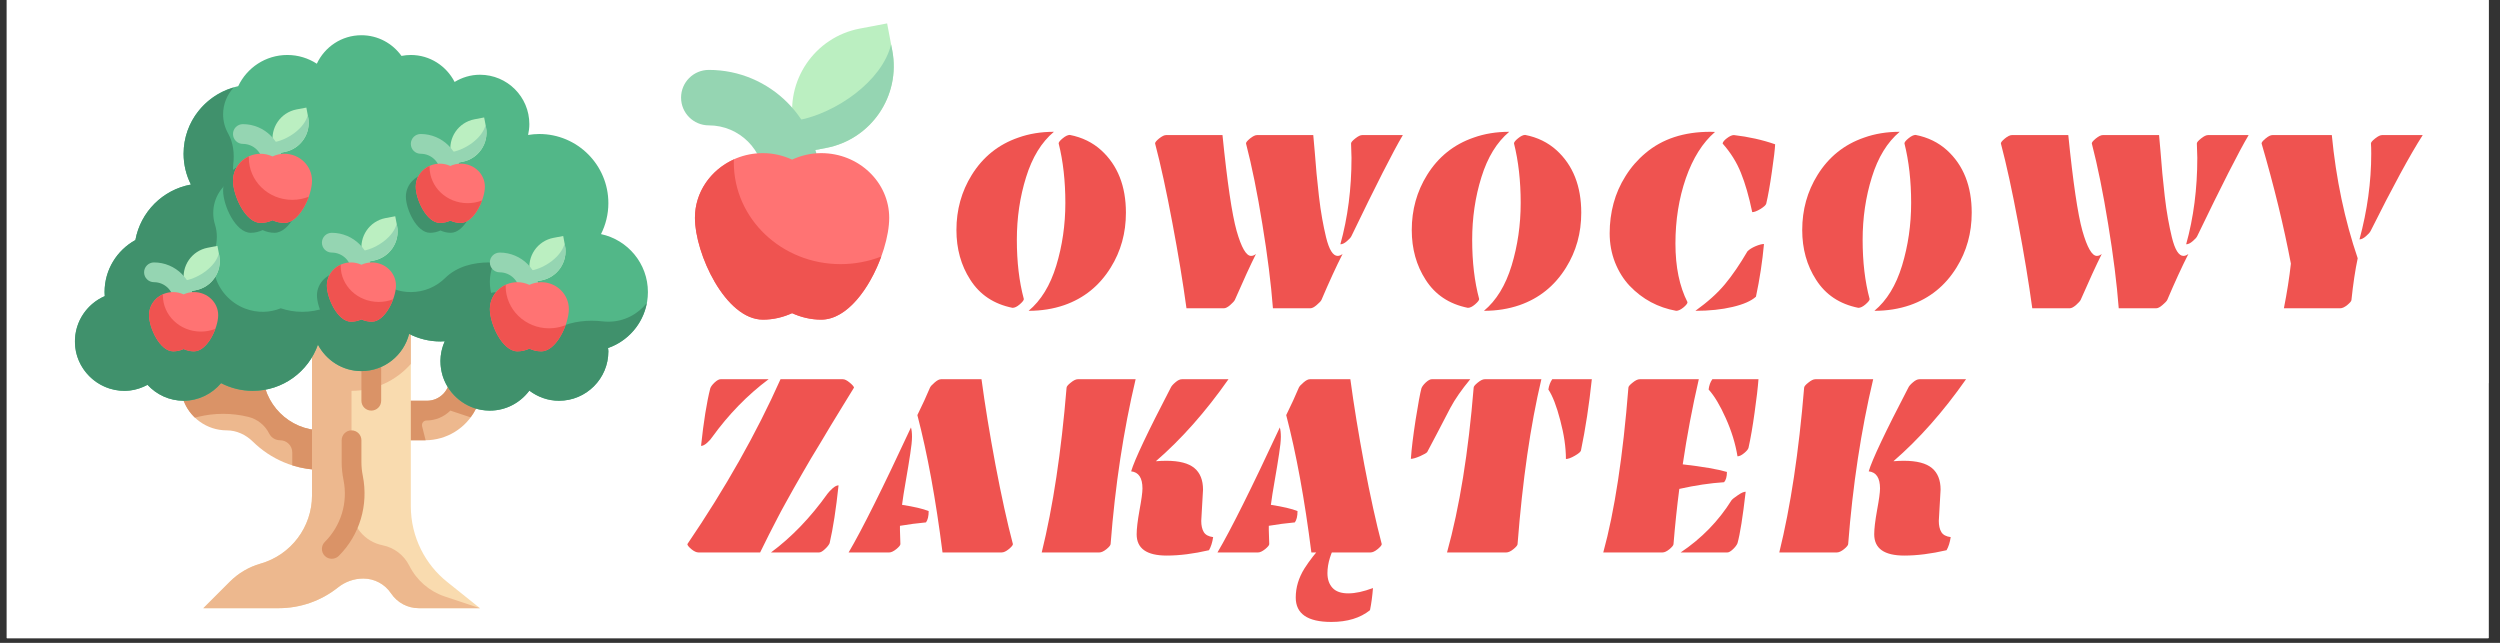<svg xmlns="http://www.w3.org/2000/svg" xmlns:xlink="http://www.w3.org/1999/xlink" width="350" zoomAndPan="magnify" viewBox="0 0 262.5 67.5" height="90" preserveAspectRatio="xMidYMid meet" version="1.0"><rect x="0" y="0" width="262.5" height="67.5" fill="#333333" stroke="none"/><defs><g/><clipPath id="id1"><path d="M 0.719 0 L 261.285 0 L 261.285 67.004 L 0.719 67.004 Z M 0.719 0 " clip-rule="nonzero"/></clipPath><clipPath id="id2"><path d="M 51.551 48.543 L 67.961 48.543 L 67.961 64.953 L 51.551 64.953 Z M 51.551 48.543 " clip-rule="nonzero"/></clipPath><clipPath id="id3"><path d="M 4.758 50.43 L 21.168 50.43 L 21.168 66.84 L 4.758 66.84 Z M 4.758 50.43 " clip-rule="nonzero"/></clipPath><clipPath id="id4"><path d="M 98.113 0 L 261.285 0 L 261.285 40.238 L 98.113 40.238 Z M 98.113 0 " clip-rule="nonzero"/></clipPath></defs><g clip-path="url(#id1)"><path fill="#ffffff" d="M 0.719 0 L 261.781 0 L 261.781 73.844 L 0.719 73.844 Z M 0.719 0 " fill-opacity="1" fill-rule="nonzero"/><path fill="#ffffff" d="M 0.719 0 L 261.781 0 L 261.781 67.133 L 0.719 67.133 Z M 0.719 0 " fill-opacity="1" fill-rule="nonzero"/><path fill="#ffffff" d="M 0.719 0 L 261.781 0 L 261.781 67.133 L 0.719 67.133 Z M 0.719 0 " fill-opacity="1" fill-rule="nonzero"/></g><path fill="#edb88e" d="M 27.578 38.965 L 27.578 35.852 L 17.203 35.852 L 19.211 41.875 C 19.871 43.852 21.723 45.188 23.809 45.188 C 24.848 45.188 25.812 45.645 26.551 46.371 C 28.418 48.203 30.973 49.34 33.801 49.34 L 33.801 45.188 C 30.363 45.188 27.578 42.402 27.578 38.965 Z M 27.578 38.965 " fill-opacity="1" fill-rule="nonzero"/><path fill="#da9367" d="M 33.801 45.188 L 33.801 49.34 C 32.711 49.34 31.664 49.172 30.688 48.859 L 30.688 47.512 C 30.688 46.797 30.117 46.227 29.402 46.227 C 28.926 46.227 28.48 45.957 28.262 45.52 C 27.824 44.648 27.035 44.016 26.094 43.777 C 24.34 43.344 22.516 43.344 20.762 43.777 L 20.523 43.84 C 20.504 43.84 20.492 43.852 20.473 43.859 C 19.902 43.32 19.465 42.648 19.207 41.871 L 17.203 35.852 L 27.578 35.852 L 27.578 38.965 C 27.578 42.398 30.367 45.188 33.801 45.188 Z M 33.801 45.188 " fill-opacity="1" fill-rule="nonzero"/><path fill="#edb88e" d="M 50.395 35.852 L 48.105 37.715 C 47.527 38.18 47.203 38.887 47.223 39.629 C 47.258 40.969 46.176 42.078 44.836 42.078 L 41.062 42.078 L 41.062 46.227 L 44.648 46.227 C 46.898 46.227 48.957 44.953 49.965 42.941 C 50.25 42.367 50.625 41.848 51.078 41.395 L 53.508 38.965 Z M 50.395 35.852 " fill-opacity="1" fill-rule="nonzero"/><path fill="#da9367" d="M 53.508 38.965 L 51.082 41.391 C 50.625 41.848 50.25 42.367 49.961 42.938 C 49.805 43.25 49.617 43.551 49.41 43.82 L 47.285 43.113 C 46.621 43.777 45.719 44.152 44.785 44.152 C 44.516 44.152 44.309 44.371 44.309 44.629 C 44.309 44.672 44.309 44.703 44.316 44.742 L 44.691 46.227 L 41.062 46.227 L 41.062 42.078 L 44.836 42.078 C 46.152 42.078 47.223 41 47.223 39.68 L 47.223 39.629 C 47.203 38.895 47.535 38.176 48.105 37.711 L 50.395 35.852 Z M 53.508 38.965 " fill-opacity="1" fill-rule="nonzero"/><path fill="#f9dbaf" d="M 43.137 53.16 L 43.137 31.703 L 32.762 31.703 L 32.762 52.016 C 32.762 55.34 30.559 58.266 27.359 59.18 C 26.141 59.527 25.031 60.18 24.137 61.074 L 21.352 63.859 L 29.27 63.859 C 31.531 63.859 33.723 63.09 35.492 61.68 C 36.246 61.078 37.184 60.746 38.152 60.746 C 39.32 60.746 40.414 61.332 41.062 62.305 C 41.711 63.277 42.801 63.859 43.969 63.859 L 50.395 63.859 L 46.957 61.105 C 45.805 60.188 44.867 59.027 44.211 57.711 C 43.504 56.297 43.137 54.738 43.137 53.16 Z M 43.137 53.16 " fill-opacity="1" fill-rule="nonzero"/><path fill="#edb88e" d="M 42.98 59.402 C 42.422 58.289 41.383 57.492 40.16 57.25 C 38.273 56.871 36.91 55.211 36.91 53.285 L 36.91 41.039 C 39.309 41.039 41.566 39.996 43.137 38.211 L 43.137 31.703 L 32.762 31.703 L 32.762 52.016 C 32.762 55.34 30.559 58.266 27.359 59.18 C 26.141 59.527 25.031 60.18 24.137 61.074 L 21.352 63.859 L 29.27 63.859 C 31.531 63.859 33.723 63.09 35.492 61.68 C 36.246 61.078 37.184 60.746 38.152 60.746 C 39.32 60.746 40.414 61.332 41.062 62.305 C 41.711 63.277 42.801 63.859 43.969 63.859 L 50.395 63.859 L 46.699 62.629 C 45.082 62.09 43.746 60.93 42.98 59.402 Z M 42.98 59.402 " fill-opacity="1" fill-rule="nonzero"/><path fill="#da9367" d="M 34.836 58.672 C 34.57 58.672 34.305 58.57 34.105 58.371 C 33.699 57.965 33.699 57.309 34.105 56.902 C 35.809 55.199 36.543 52.773 36.07 50.414 C 35.938 49.742 35.875 49.133 35.875 48.523 L 35.875 46.227 C 35.875 45.652 36.34 45.188 36.91 45.188 C 37.484 45.188 37.949 45.652 37.949 46.227 L 37.949 48.523 C 37.949 48.996 37.996 49.469 38.09 49.934 C 38.711 53.047 37.766 56.176 35.57 58.371 C 35.367 58.57 35.102 58.672 34.836 58.672 Z M 34.836 58.672 " fill-opacity="1" fill-rule="nonzero"/><path fill="#da9367" d="M 38.984 43.113 C 38.414 43.113 37.949 42.652 37.949 42.078 L 37.949 37.93 C 37.949 37.355 38.414 36.891 38.984 36.891 C 39.559 36.891 40.023 37.355 40.023 37.93 L 40.023 42.078 C 40.023 42.652 39.559 43.113 38.984 43.113 Z M 38.984 43.113 " fill-opacity="1" fill-rule="nonzero"/><path fill="#52b788" d="M 68.031 30.668 C 68.031 27.676 65.918 25.18 63.105 24.582 C 63.598 23.602 63.879 22.5 63.879 21.332 C 63.879 17.32 60.629 14.07 56.621 14.07 C 56.219 14.07 55.832 14.109 55.449 14.172 C 55.531 13.805 55.582 13.426 55.582 13.035 C 55.582 10.168 53.262 7.848 50.395 7.848 C 49.418 7.848 48.512 8.133 47.734 8.605 C 46.871 6.93 45.148 5.773 43.137 5.773 C 42.801 5.773 42.473 5.809 42.156 5.871 C 41.215 4.559 39.688 3.699 37.949 3.699 C 35.871 3.699 34.094 4.926 33.266 6.691 C 32.375 6.113 31.312 5.773 30.168 5.773 C 27.887 5.773 25.926 7.113 25.012 9.047 C 21.738 9.75 19.277 12.66 19.277 16.145 C 19.277 17.309 19.559 18.406 20.047 19.379 C 17.086 19.918 14.758 22.25 14.215 25.207 C 12.289 26.266 10.98 28.312 10.98 30.668 C 10.98 30.812 10.992 30.953 11 31.094 C 9.16 31.891 7.867 33.719 7.867 35.852 C 7.867 38.719 10.191 41.039 13.055 41.039 C 13.938 41.039 14.758 40.797 15.488 40.406 C 16.434 41.43 17.777 42.078 19.277 42.078 C 20.863 42.078 22.266 41.352 23.215 40.23 C 24.211 40.746 25.34 41.039 26.539 41.039 C 29.703 41.039 32.387 39.012 33.383 36.188 C 34.254 37.832 35.961 38.965 37.949 38.965 C 40.367 38.965 42.383 37.301 42.957 35.059 C 43.945 35.562 45.062 35.852 46.246 35.852 C 46.398 35.852 46.547 35.84 46.699 35.832 C 46.41 36.473 46.246 37.18 46.246 37.93 C 46.246 40.793 48.57 43.113 51.434 43.113 C 53.137 43.113 54.633 42.281 55.582 41.016 C 56.449 41.672 57.52 42.078 58.695 42.078 C 61.559 42.078 63.879 39.754 63.879 36.891 C 63.879 36.773 63.855 36.66 63.844 36.543 C 66.281 35.695 68.031 33.391 68.031 30.668 Z M 68.031 30.668 " fill-opacity="1" fill-rule="nonzero"/><path fill="#40916c" d="M 67.914 31.82 C 66.961 33.004 65.52 33.777 63.883 33.777 C 63.688 33.777 63.492 33.766 63.305 33.746 C 61.727 33.562 60.145 33.734 58.691 34.379 C 57.832 34.762 56.848 34.914 55.809 34.754 C 53.773 34.441 52.07 32.871 51.586 30.867 C 51.293 29.66 51.445 28.52 51.883 27.531 C 51.734 27.543 51.586 27.555 51.434 27.555 C 51.422 27.555 51.406 27.555 51.391 27.555 C 49.691 27.547 47.965 27.988 46.75 29.184 C 45.82 30.102 44.547 30.668 43.137 30.668 C 42.539 30.668 41.969 30.566 41.438 30.379 C 39.695 29.766 37.758 29.914 36.332 31.086 C 35.082 32.121 33.477 32.742 31.727 32.742 C 30.938 32.742 30.188 32.605 29.48 32.371 C 28.363 32.812 27.074 32.91 25.707 32.387 C 24.156 31.785 22.941 30.438 22.547 28.82 C 22.316 27.887 22.352 26.988 22.582 26.176 C 22.824 25.32 22.84 24.43 22.574 23.582 C 22.457 23.199 22.391 22.793 22.391 22.367 C 22.391 20.773 23.301 19.402 24.625 18.707 C 24.531 18.387 24.465 18.055 24.465 17.703 C 24.465 17.559 24.473 17.418 24.488 17.277 C 24.625 16.156 24.512 15.012 23.957 14.023 C 23.621 13.426 23.426 12.734 23.426 11.996 C 23.426 10.91 23.852 9.934 24.535 9.195 C 21.504 10.066 19.277 12.836 19.277 16.145 C 19.277 17.309 19.559 18.406 20.047 19.379 C 17.086 19.918 14.758 22.25 14.215 25.207 C 12.289 26.266 10.98 28.312 10.98 30.668 C 10.98 30.812 10.992 30.953 11 31.094 C 8.969 31.973 7.609 34.109 7.91 36.523 C 8.16 38.512 9.621 40.203 11.535 40.801 C 13.004 41.262 14.355 41.016 15.488 40.406 C 16.434 41.43 17.777 42.078 19.277 42.078 C 20.863 42.078 22.266 41.352 23.215 40.23 C 24.211 40.746 25.34 41.039 26.539 41.039 C 29.703 41.039 32.387 39.012 33.383 36.188 C 34.254 37.832 35.961 38.965 37.949 38.965 C 40.367 38.965 42.383 37.301 42.957 35.059 C 43.945 35.562 45.062 35.852 46.246 35.852 C 46.398 35.852 46.547 35.84 46.699 35.832 C 46.258 36.816 46.105 37.961 46.398 39.168 C 46.883 41.168 48.586 42.738 50.621 43.051 C 52.656 43.363 54.484 42.48 55.582 41.016 C 56.449 41.672 57.52 42.078 58.695 42.078 C 61.559 42.078 63.879 39.754 63.879 36.891 C 63.879 36.773 63.855 36.66 63.844 36.543 C 65.926 35.82 67.496 34.023 67.914 31.82 Z M 67.914 31.82 " fill-opacity="1" fill-rule="nonzero"/><path fill="#40916c" d="M 54.754 30.668 C 54.305 30.668 53.887 30.773 53.508 30.949 C 53.129 30.773 52.711 30.668 52.262 30.668 C 50.66 30.668 49.359 31.93 49.359 33.492 C 49.359 35.051 50.66 37.93 52.262 37.93 C 52.711 37.93 53.129 37.82 53.508 37.645 C 53.887 37.82 54.305 37.93 54.754 37.93 C 56.355 37.93 57.656 35.051 57.656 33.492 C 57.656 31.93 56.355 30.668 54.754 30.668 Z M 54.754 30.668 " fill-opacity="1" fill-rule="nonzero"/><path fill="#40916c" d="M 47.336 18.219 C 46.945 18.219 46.578 18.312 46.246 18.461 C 45.918 18.312 45.551 18.219 45.156 18.219 C 43.754 18.219 42.617 19.305 42.617 20.641 C 42.617 21.977 43.754 24.445 45.156 24.445 C 45.551 24.445 45.918 24.352 46.246 24.203 C 46.578 24.352 46.945 24.445 47.336 24.445 C 48.738 24.445 49.879 21.977 49.879 20.641 C 49.879 19.305 48.738 18.219 47.336 18.219 Z M 47.336 18.219 " fill-opacity="1" fill-rule="nonzero"/><path fill="#40916c" d="M 38 28.594 C 37.609 28.594 37.242 28.684 36.91 28.836 C 36.582 28.684 36.215 28.594 35.824 28.594 C 34.418 28.594 33.281 29.676 33.281 31.012 C 33.281 32.348 34.418 34.816 35.824 34.816 C 36.215 34.816 36.582 34.727 36.91 34.574 C 37.242 34.727 37.609 34.816 38 34.816 C 39.402 34.816 40.543 32.348 40.543 31.012 C 40.543 29.676 39.402 28.594 38 28.594 Z M 38 28.594 " fill-opacity="1" fill-rule="nonzero"/><path fill="#40916c" d="M 28.82 17.184 C 28.375 17.184 27.953 17.289 27.578 17.465 C 27.199 17.289 26.777 17.184 26.332 17.184 C 24.727 17.184 23.426 18.445 23.426 20.008 C 23.426 21.566 24.727 24.445 26.332 24.445 C 26.777 24.445 27.199 24.336 27.578 24.16 C 27.953 24.336 28.375 24.445 28.82 24.445 C 30.426 24.445 31.727 21.566 31.727 20.008 C 31.727 18.445 30.426 17.184 28.82 17.184 Z M 28.82 17.184 " fill-opacity="1" fill-rule="nonzero"/><path fill="#bbefc1" d="M 61 56.406 L 59.98 56.598 L 59.785 55.578 C 59.469 53.891 60.574 52.262 62.266 51.941 L 63.285 51.75 L 63.477 52.77 C 63.797 54.457 62.688 56.086 61 56.406 Z M 61 56.406 " fill-opacity="1" fill-rule="nonzero"/><path fill="#95d5b2" d="M 63.477 52.77 L 63.434 52.535 C 63.098 53.91 61.379 55.102 59.961 55.367 L 59.77 55.406 C 59.777 55.465 59.773 55.52 59.785 55.582 L 59.98 56.598 L 61 56.406 C 62.688 56.086 63.797 54.457 63.477 52.77 Z M 63.477 52.77 " fill-opacity="1" fill-rule="nonzero"/><path fill="#95d5b2" d="M 59.73 58.672 C 59.156 58.672 58.695 58.211 58.695 57.637 C 58.695 56.492 57.766 55.562 56.621 55.562 C 56.047 55.562 55.582 55.098 55.582 54.523 C 55.582 53.949 56.047 53.488 56.621 53.488 C 58.906 53.488 60.77 55.348 60.77 57.637 C 60.77 58.211 60.305 58.672 59.73 58.672 Z M 59.73 58.672 " fill-opacity="1" fill-rule="nonzero"/><path fill="#ff7373" d="M 60.977 56.598 C 60.531 56.598 60.109 56.707 59.73 56.883 C 59.352 56.707 58.934 56.598 58.488 56.598 C 56.883 56.598 55.582 57.863 55.582 59.422 C 55.582 60.984 56.883 63.859 58.488 63.859 C 58.934 63.859 59.352 63.754 59.73 63.578 C 60.109 63.754 60.531 63.859 60.977 63.859 C 62.578 63.859 63.879 60.984 63.879 59.422 C 63.879 57.863 62.578 56.598 60.977 56.598 Z M 60.977 56.598 " fill-opacity="1" fill-rule="nonzero"/><path fill="#ef5350" d="M 63.539 61.109 C 63.051 62.48 62.09 63.859 60.977 63.859 C 60.527 63.859 60.113 63.754 59.73 63.578 C 59.352 63.754 58.934 63.859 58.488 63.859 C 56.887 63.859 55.582 60.98 55.582 59.422 C 55.582 58.293 56.262 57.324 57.25 56.871 C 57.242 56.914 57.242 56.961 57.242 57.004 C 57.242 59.453 59.285 61.441 61.805 61.441 C 62.422 61.441 63.008 61.32 63.539 61.109 Z M 63.539 61.109 " fill-opacity="1" fill-rule="nonzero"/><path fill="#bbefc1" d="M 56.852 29.438 L 55.832 29.629 L 55.637 28.609 C 55.316 26.922 56.426 25.293 58.117 24.973 L 59.137 24.781 L 59.328 25.801 C 59.648 27.488 58.539 29.117 56.852 29.438 Z M 56.852 29.438 " fill-opacity="1" fill-rule="nonzero"/><path fill="#95d5b2" d="M 59.328 25.801 L 59.285 25.566 C 58.949 26.938 57.23 28.133 55.812 28.398 L 55.621 28.438 C 55.629 28.496 55.625 28.551 55.637 28.609 L 55.832 29.629 L 56.852 29.438 C 58.539 29.117 59.648 27.488 59.328 25.801 Z M 59.328 25.801 " fill-opacity="1" fill-rule="nonzero"/><path fill="#95d5b2" d="M 55.582 31.703 C 55.008 31.703 54.547 31.242 54.547 30.668 C 54.547 29.523 53.613 28.594 52.473 28.594 C 51.898 28.594 51.434 28.129 51.434 27.555 C 51.434 26.98 51.898 26.52 52.473 26.52 C 54.758 26.52 56.621 28.379 56.621 30.668 C 56.621 31.242 56.156 31.703 55.582 31.703 Z M 55.582 31.703 " fill-opacity="1" fill-rule="nonzero"/><path fill="#ff7373" d="M 56.828 29.629 C 56.379 29.629 55.961 29.738 55.582 29.91 C 55.203 29.738 54.785 29.629 54.336 29.629 C 52.734 29.629 51.434 30.895 51.434 32.453 C 51.434 34.012 52.734 36.891 54.336 36.891 C 54.785 36.891 55.203 36.785 55.582 36.609 C 55.961 36.785 56.379 36.891 56.828 36.891 C 58.43 36.891 59.73 34.012 59.73 32.453 C 59.73 30.895 58.43 29.629 56.828 29.629 Z M 56.828 29.629 " fill-opacity="1" fill-rule="nonzero"/><path fill="#ef5350" d="M 59.391 34.141 C 58.902 35.512 57.938 36.891 56.828 36.891 C 56.379 36.891 55.965 36.785 55.582 36.609 C 55.199 36.785 54.785 36.891 54.336 36.891 C 52.734 36.891 51.434 34.012 51.434 32.453 C 51.434 31.324 52.113 30.355 53.102 29.902 C 53.094 29.945 53.094 29.992 53.094 30.035 C 53.094 32.484 55.133 34.473 57.656 34.473 C 58.27 34.473 58.859 34.348 59.391 34.141 Z M 59.391 34.141 " fill-opacity="1" fill-rule="nonzero"/><path fill="#bbefc1" d="M 29.883 15.953 L 28.863 16.145 L 28.668 15.125 C 28.348 13.438 29.457 11.809 31.148 11.488 L 32.168 11.297 L 32.359 12.316 C 32.68 14.004 31.57 15.633 29.883 15.953 Z M 29.883 15.953 " fill-opacity="1" fill-rule="nonzero"/><path fill="#95d5b2" d="M 32.359 12.316 L 32.316 12.082 C 31.98 13.453 30.258 14.648 28.844 14.914 L 28.652 14.953 C 28.66 15.012 28.656 15.066 28.668 15.125 L 28.863 16.145 L 29.883 15.953 C 31.57 15.633 32.68 14.004 32.359 12.316 Z M 32.359 12.316 " fill-opacity="1" fill-rule="nonzero"/><path fill="#95d5b2" d="M 28.613 18.219 C 28.039 18.219 27.578 17.758 27.578 17.184 C 27.578 16.039 26.645 15.109 25.5 15.109 C 24.93 15.109 24.465 14.645 24.465 14.07 C 24.465 13.496 24.93 13.035 25.5 13.035 C 27.789 13.035 29.652 14.895 29.652 17.184 C 29.652 17.758 29.188 18.219 28.613 18.219 Z M 28.613 18.219 " fill-opacity="1" fill-rule="nonzero"/><path fill="#ff7373" d="M 29.859 16.145 C 29.41 16.145 28.992 16.254 28.613 16.426 C 28.234 16.254 27.816 16.145 27.367 16.145 C 25.766 16.145 24.465 17.41 24.465 18.969 C 24.465 20.527 25.766 23.406 27.367 23.406 C 27.816 23.406 28.234 23.301 28.613 23.125 C 28.992 23.301 29.41 23.406 29.859 23.406 C 31.461 23.406 32.762 20.527 32.762 18.969 C 32.762 17.41 31.461 16.145 29.859 16.145 Z M 29.859 16.145 " fill-opacity="1" fill-rule="nonzero"/><path fill="#ef5350" d="M 32.422 20.656 C 31.934 22.027 30.969 23.406 29.859 23.406 C 29.41 23.406 28.996 23.301 28.613 23.125 C 28.23 23.301 27.816 23.406 27.367 23.406 C 25.766 23.406 24.465 20.527 24.465 18.969 C 24.465 17.84 25.145 16.871 26.133 16.418 C 26.125 16.461 26.125 16.508 26.125 16.551 C 26.125 19 28.164 20.984 30.688 20.984 C 31.301 20.984 31.891 20.863 32.422 20.656 Z M 32.422 20.656 " fill-opacity="1" fill-rule="nonzero"/><path fill="#bbefc1" d="M 15.359 57.441 L 14.34 57.637 L 14.148 56.617 C 13.828 54.93 14.938 53.301 16.625 52.98 L 17.645 52.785 L 17.836 53.805 C 18.156 55.496 17.047 57.125 15.359 57.441 Z M 15.359 57.441 " fill-opacity="1" fill-rule="nonzero"/><path fill="#95d5b2" d="M 17.836 53.805 L 17.793 53.574 C 17.457 54.945 15.738 56.137 14.32 56.406 L 14.133 56.441 C 14.137 56.5 14.137 56.559 14.148 56.617 L 14.34 57.637 L 15.359 57.441 C 17.047 57.121 18.156 55.496 17.836 53.805 Z M 17.836 53.805 " fill-opacity="1" fill-rule="nonzero"/><path fill="#95d5b2" d="M 14.09 59.711 C 13.52 59.711 13.055 59.246 13.055 58.672 C 13.055 57.531 12.125 56.598 10.98 56.598 C 10.406 56.598 9.941 56.137 9.941 55.562 C 9.941 54.988 10.406 54.523 10.98 54.523 C 13.27 54.523 15.129 56.387 15.129 58.672 C 15.129 59.246 14.664 59.711 14.09 59.711 Z M 14.09 59.711 " fill-opacity="1" fill-rule="nonzero"/><path fill="#ff7373" d="M 15.18 57.637 C 14.789 57.637 14.422 57.727 14.09 57.879 C 13.762 57.727 13.395 57.637 13.004 57.637 C 11.598 57.637 10.461 58.719 10.461 60.055 C 10.461 61.395 11.598 63.859 13.004 63.859 C 13.395 63.859 13.762 63.77 14.09 63.617 C 14.422 63.77 14.789 63.859 15.18 63.859 C 16.586 63.859 17.723 61.395 17.723 60.055 C 17.723 58.719 16.586 57.637 15.18 57.637 Z M 15.18 57.637 " fill-opacity="1" fill-rule="nonzero"/><path fill="#ef5350" d="M 17.426 61.504 C 16.996 62.676 16.152 63.859 15.18 63.859 C 14.789 63.859 14.426 63.77 14.09 63.617 C 13.758 63.77 13.395 63.859 13.004 63.859 C 11.602 63.859 10.461 61.391 10.461 60.055 C 10.461 59.09 11.059 58.258 11.922 57.871 C 11.914 57.906 11.914 57.949 11.914 57.98 C 11.914 60.086 13.699 61.785 15.906 61.785 C 16.445 61.785 16.961 61.68 17.426 61.504 Z M 17.426 61.504 " fill-opacity="1" fill-rule="nonzero"/><path fill="#bbefc1" d="M 20.547 30.473 L 19.527 30.668 L 19.332 29.648 C 19.012 27.957 20.121 26.332 21.812 26.012 L 22.832 25.816 L 23.023 26.836 C 23.344 28.527 22.234 30.156 20.547 30.473 Z M 20.547 30.473 " fill-opacity="1" fill-rule="nonzero"/><path fill="#95d5b2" d="M 23.023 26.836 L 22.98 26.605 C 22.645 27.977 20.926 29.168 19.508 29.438 L 19.316 29.473 C 19.324 29.531 19.32 29.59 19.332 29.648 L 19.527 30.668 L 20.547 30.473 C 22.234 30.152 23.344 28.527 23.023 26.836 Z M 23.023 26.836 " fill-opacity="1" fill-rule="nonzero"/><path fill="#95d5b2" d="M 19.277 32.742 C 18.703 32.742 18.242 32.277 18.242 31.703 C 18.242 30.559 17.309 29.629 16.168 29.629 C 15.594 29.629 15.129 29.168 15.129 28.594 C 15.129 28.02 15.594 27.555 16.168 27.555 C 18.453 27.555 20.316 29.418 20.316 31.703 C 20.316 32.277 19.852 32.742 19.277 32.742 Z M 19.277 32.742 " fill-opacity="1" fill-rule="nonzero"/><path fill="#ff7373" d="M 20.367 30.668 C 19.977 30.668 19.609 30.758 19.277 30.91 C 18.945 30.758 18.578 30.668 18.188 30.668 C 16.785 30.668 15.648 31.75 15.648 33.086 C 15.648 34.422 16.785 36.891 18.188 36.891 C 18.578 36.891 18.945 36.801 19.277 36.648 C 19.609 36.801 19.977 36.891 20.367 36.891 C 21.77 36.891 22.91 34.426 22.91 33.086 C 22.91 31.75 21.77 30.668 20.367 30.668 Z M 20.367 30.668 " fill-opacity="1" fill-rule="nonzero"/><path fill="#ef5350" d="M 22.609 34.531 C 22.184 35.707 21.34 36.891 20.367 36.891 C 19.977 36.891 19.613 36.801 19.277 36.648 C 18.945 36.801 18.582 36.891 18.188 36.891 C 16.789 36.891 15.648 34.422 15.648 33.086 C 15.648 32.121 16.242 31.289 17.105 30.902 C 17.102 30.938 17.102 30.977 17.102 31.012 C 17.102 33.113 18.887 34.816 21.094 34.816 C 21.629 34.816 22.145 34.711 22.609 34.531 Z M 22.609 34.531 " fill-opacity="1" fill-rule="nonzero"/><path fill="#bbefc1" d="M 39.215 27.363 L 38.195 27.555 L 38.004 26.535 C 37.684 24.848 38.793 23.219 40.48 22.898 L 41.5 22.707 L 41.695 23.727 C 42.016 25.414 40.906 27.043 39.215 27.363 Z M 39.215 27.363 " fill-opacity="1" fill-rule="nonzero"/><path fill="#95d5b2" d="M 41.695 23.727 L 41.648 23.492 C 41.316 24.863 39.594 26.055 38.18 26.324 L 37.988 26.363 C 37.996 26.422 37.992 26.477 38.004 26.535 L 38.195 27.555 L 39.215 27.363 C 40.902 27.043 42.016 25.414 41.695 23.727 Z M 41.695 23.727 " fill-opacity="1" fill-rule="nonzero"/><path fill="#95d5b2" d="M 37.949 29.629 C 37.375 29.629 36.91 29.168 36.91 28.594 C 36.91 27.449 35.98 26.52 34.836 26.52 C 34.262 26.52 33.801 26.055 33.801 25.48 C 33.801 24.906 34.262 24.445 34.836 24.445 C 37.125 24.445 38.984 26.305 38.984 28.594 C 38.984 29.168 38.523 29.629 37.949 29.629 Z M 37.949 29.629 " fill-opacity="1" fill-rule="nonzero"/><path fill="#ff7373" d="M 39.039 27.555 C 38.648 27.555 38.281 27.648 37.949 27.797 C 37.617 27.648 37.25 27.555 36.859 27.555 C 35.457 27.555 34.32 28.641 34.32 29.977 C 34.32 31.312 35.457 33.777 36.859 33.777 C 37.25 33.777 37.617 33.688 37.949 33.539 C 38.281 33.688 38.648 33.777 39.039 33.777 C 40.441 33.777 41.578 31.312 41.578 29.977 C 41.578 28.641 40.441 27.555 39.039 27.555 Z M 39.039 27.555 " fill-opacity="1" fill-rule="nonzero"/><path fill="#ef5350" d="M 41.281 31.422 C 40.852 32.598 40.012 33.777 39.039 33.777 C 38.645 33.777 38.281 33.688 37.949 33.539 C 37.613 33.688 37.25 33.777 36.859 33.777 C 35.457 33.777 34.32 31.309 34.32 29.977 C 34.32 29.008 34.914 28.176 35.777 27.789 C 35.77 27.824 35.77 27.867 35.77 27.902 C 35.77 30.004 37.559 31.703 39.766 31.703 C 40.301 31.703 40.816 31.602 41.281 31.422 Z M 41.281 31.422 " fill-opacity="1" fill-rule="nonzero"/><path fill="#bbefc1" d="M 48.551 16.988 L 47.531 17.184 L 47.34 16.164 C 47.02 14.473 48.129 12.848 49.816 12.527 L 50.836 12.332 L 51.031 13.352 C 51.348 15.043 50.242 16.672 48.551 16.988 Z M 48.551 16.988 " fill-opacity="1" fill-rule="nonzero"/><path fill="#95d5b2" d="M 51.031 13.352 L 50.984 13.121 C 50.648 14.492 48.93 15.684 47.512 15.953 L 47.324 15.988 C 47.332 16.047 47.328 16.105 47.34 16.164 L 47.531 17.184 L 48.551 16.988 C 50.238 16.668 51.348 15.043 51.031 13.352 Z M 51.031 13.352 " fill-opacity="1" fill-rule="nonzero"/><path fill="#95d5b2" d="M 47.285 19.258 C 46.711 19.258 46.246 18.793 46.246 18.219 C 46.246 17.074 45.316 16.145 44.172 16.145 C 43.598 16.145 43.137 15.684 43.137 15.109 C 43.137 14.535 43.598 14.07 44.172 14.07 C 46.461 14.07 48.32 15.934 48.32 18.219 C 48.32 18.793 47.859 19.258 47.285 19.258 Z M 47.285 19.258 " fill-opacity="1" fill-rule="nonzero"/><path fill="#ff7373" d="M 48.375 17.184 C 47.984 17.184 47.617 17.273 47.285 17.426 C 46.953 17.273 46.586 17.184 46.195 17.184 C 44.793 17.184 43.652 18.266 43.652 19.602 C 43.652 20.941 44.793 23.406 46.195 23.406 C 46.586 23.406 46.953 23.316 47.285 23.164 C 47.617 23.316 47.984 23.406 48.375 23.406 C 49.777 23.406 50.914 20.941 50.914 19.602 C 50.914 18.266 49.777 17.184 48.375 17.184 Z M 48.375 17.184 " fill-opacity="1" fill-rule="nonzero"/><path fill="#ef5350" d="M 50.617 21.047 C 50.188 22.223 49.348 23.406 48.375 23.406 C 47.98 23.406 47.617 23.316 47.285 23.164 C 46.949 23.316 46.586 23.406 46.195 23.406 C 44.793 23.406 43.652 20.938 43.652 19.602 C 43.652 18.637 44.25 17.805 45.113 17.418 C 45.105 17.453 45.105 17.492 45.105 17.527 C 45.105 19.629 46.891 21.332 49.102 21.332 C 49.637 21.332 50.152 21.227 50.617 21.047 Z M 50.617 21.047 " fill-opacity="1" fill-rule="nonzero"/><g clip-path="url(#id2)"><path fill="#ffffff" d="M 59.754 48.543 C 55.223 48.543 51.551 52.215 51.551 56.746 C 51.551 61.277 55.223 64.953 59.754 64.953 C 64.285 64.953 67.961 61.277 67.961 56.746 C 67.961 52.215 64.285 48.543 59.754 48.543 " fill-opacity="1" fill-rule="nonzero"/></g><g clip-path="url(#id3)"><path fill="#ffffff" d="M 12.961 50.43 C 8.43 50.43 4.758 54.102 4.758 58.633 C 4.758 63.164 8.43 66.84 12.961 66.84 C 17.492 66.84 21.168 63.164 21.168 58.633 C 21.168 54.102 17.492 50.43 12.961 50.43 " fill-opacity="1" fill-rule="nonzero"/></g><path fill="#f9dbaf" d="M 164.75 3.5 L 164.75 -56.762 L 135.613 -56.762 L 135.613 0.289 C 135.613 9.633 129.422 17.848 120.434 20.414 C 117.012 21.391 113.898 23.223 111.383 25.742 L 103.562 33.562 L 125.809 33.562 C 132.156 33.562 138.316 31.402 143.277 27.438 C 145.402 25.742 148.039 24.82 150.758 24.82 C 154.039 24.82 157.102 26.461 158.926 29.191 C 160.746 31.922 163.809 33.562 167.09 33.562 L 185.148 33.562 L 175.484 25.828 C 172.25 23.242 169.621 19.988 167.77 16.289 C 165.785 12.316 164.75 7.941 164.75 3.5 Z M 164.75 3.5 " fill-opacity="1" fill-rule="nonzero"/><path fill="#edb88e" d="M 164.32 21.043 C 162.754 17.91 159.828 15.676 156.395 14.988 C 151.09 13.93 147.27 9.27 147.27 3.859 L 147.27 -30.539 C 154 -30.539 160.348 -33.473 164.75 -38.484 L 164.75 -56.762 L 135.613 -56.762 L 135.613 0.289 C 135.613 9.633 129.422 17.848 120.434 20.414 C 117.012 21.391 113.898 23.223 111.383 25.742 L 103.562 33.562 L 125.809 33.562 C 132.156 33.562 138.316 31.402 143.277 27.438 C 145.402 25.742 148.039 24.82 150.758 24.82 C 154.039 24.82 157.102 26.461 158.926 29.191 C 160.746 31.922 163.809 33.562 167.09 33.562 L 185.148 33.562 L 174.762 30.098 C 170.219 28.586 166.461 25.328 164.32 21.043 Z M 164.32 21.043 " fill-opacity="1" fill-rule="nonzero"/><path fill="#da9367" d="M 141.441 18.992 C 140.695 18.992 139.949 18.707 139.383 18.141 C 138.242 17 138.242 15.16 139.383 14.02 C 144.168 9.234 146.23 2.422 144.902 -4.211 C 144.527 -6.09 144.355 -7.809 144.355 -9.52 L 144.355 -15.973 C 144.355 -17.582 145.656 -18.887 147.27 -18.887 C 148.879 -18.887 150.184 -17.582 150.184 -15.973 L 150.184 -9.52 C 150.184 -8.191 150.312 -6.859 150.578 -5.562 C 152.328 3.191 149.668 11.977 143.5 18.141 C 142.934 18.707 142.188 18.992 141.441 18.992 Z M 141.441 18.992 " fill-opacity="1" fill-rule="nonzero"/><path fill="#bbefc1" d="M 214.93 12.625 L 212.066 13.164 L 211.523 10.301 C 210.629 5.559 213.742 0.984 218.484 0.086 L 221.352 -0.457 L 221.891 2.406 C 222.789 7.152 219.676 11.727 214.93 12.625 Z M 214.93 12.625 " fill-opacity="1" fill-rule="nonzero"/><path fill="#95d5b2" d="M 221.891 2.406 L 221.766 1.754 C 220.824 5.605 215.996 8.953 212.016 9.711 L 211.48 9.812 C 211.5 9.977 211.492 10.137 211.523 10.305 L 212.066 13.164 L 214.93 12.625 C 219.672 11.723 222.789 7.152 221.891 2.406 Z M 221.891 2.406 " fill-opacity="1" fill-rule="nonzero"/><path fill="#95d5b2" d="M 211.371 18.992 C 209.758 18.992 208.457 17.691 208.457 16.078 C 208.457 12.863 205.844 10.25 202.629 10.25 C 201.02 10.25 199.715 8.949 199.715 7.34 C 199.715 5.727 201.02 4.426 202.629 4.426 C 209.059 4.426 214.285 9.652 214.285 16.078 C 214.285 17.691 212.98 18.992 211.371 18.992 Z M 211.371 18.992 " fill-opacity="1" fill-rule="nonzero"/><path fill="#ff7373" d="M 214.867 13.164 C 213.609 13.164 212.434 13.465 211.371 13.957 C 210.309 13.465 209.129 13.164 207.875 13.164 C 203.371 13.164 199.715 16.719 199.715 21.098 C 199.715 25.477 203.371 33.562 207.875 33.562 C 209.129 33.562 210.309 33.262 211.371 32.77 C 212.434 33.262 213.609 33.562 214.867 33.562 C 219.371 33.562 223.023 25.477 223.023 21.098 C 223.023 16.719 219.371 13.164 214.867 13.164 Z M 214.867 13.164 " fill-opacity="1" fill-rule="nonzero"/><path fill="#ef5350" d="M 222.07 25.832 C 220.695 29.688 217.988 33.562 214.867 33.562 C 213.609 33.562 212.441 33.266 211.371 32.77 C 210.297 33.266 209.133 33.562 207.875 33.562 C 203.375 33.562 199.715 25.469 199.715 21.098 C 199.715 17.922 201.629 15.203 204.402 13.934 C 204.379 14.047 204.379 14.184 204.379 14.297 C 204.379 21.188 210.113 26.762 217.199 26.762 C 218.922 26.762 220.578 26.422 222.07 25.832 Z M 222.07 25.832 " fill-opacity="1" fill-rule="nonzero"/><path fill="#bbefc1" d="M 86.73 15.535 L 83.863 16.078 L 83.324 13.215 C 82.426 8.473 85.539 3.898 90.285 3 L 93.148 2.457 L 93.691 5.32 C 94.586 10.066 91.473 14.641 86.73 15.535 Z M 86.73 15.535 " fill-opacity="1" fill-rule="nonzero"/><path fill="#95d5b2" d="M 93.691 5.32 L 93.562 4.668 C 92.625 8.52 87.793 11.867 83.812 12.625 L 83.277 12.727 C 83.301 12.891 83.289 13.051 83.324 13.219 L 83.863 16.078 L 86.73 15.535 C 91.469 14.637 94.586 10.066 93.691 5.32 Z M 93.691 5.32 " fill-opacity="1" fill-rule="nonzero"/><path fill="#95d5b2" d="M 83.168 21.906 C 81.559 21.906 80.254 20.605 80.254 18.992 C 80.254 15.777 77.641 13.164 74.426 13.164 C 72.816 13.164 71.512 11.863 71.512 10.25 C 71.512 8.641 72.816 7.34 74.426 7.34 C 80.855 7.34 86.082 12.566 86.082 18.992 C 86.082 20.605 84.781 21.906 83.168 21.906 Z M 83.168 21.906 " fill-opacity="1" fill-rule="nonzero"/><path fill="#ff7373" d="M 86.227 16.078 C 85.129 16.078 84.098 16.336 83.168 16.758 C 82.238 16.336 81.207 16.078 80.109 16.078 C 76.168 16.078 72.969 19.125 72.969 22.875 C 72.969 26.633 76.168 33.562 80.109 33.562 C 81.207 33.562 82.238 33.305 83.168 32.883 C 84.098 33.305 85.129 33.562 86.227 33.562 C 90.168 33.562 93.367 26.633 93.367 22.875 C 93.367 19.125 90.168 16.078 86.227 16.078 Z M 86.227 16.078 " fill-opacity="1" fill-rule="nonzero"/><path fill="#ef5350" d="M 92.531 26.938 C 91.328 30.238 88.961 33.562 86.227 33.562 C 85.125 33.562 84.105 33.309 83.168 32.883 C 82.23 33.309 81.211 33.562 80.109 33.562 C 76.172 33.562 72.969 26.625 72.969 22.875 C 72.969 20.156 74.645 17.828 77.07 16.738 C 77.051 16.836 77.051 16.953 77.051 17.051 C 77.051 22.957 82.066 27.734 88.266 27.734 C 89.777 27.734 91.223 27.441 92.531 26.938 Z M 92.531 26.938 " fill-opacity="1" fill-rule="nonzero"/><g clip-path="url(#id4)"><path fill="#ffffff" d="M 98.133 -7.5 L 261.449 -7.5 L 261.449 40.238 L 98.133 40.238 L 98.133 -7.5 " fill-opacity="1" fill-rule="nonzero"/></g><g fill="#000000" fill-opacity="1"><g transform="translate(71.407, 32.37)"><g/></g></g><g fill="#000000" fill-opacity="1"><g transform="translate(80.542, 32.37)"><g/></g></g><g fill="#ef5350" fill-opacity="1"><g transform="translate(89.672, 32.37)"><g/></g></g><g fill="#ef5350" fill-opacity="1"><g transform="translate(98.8, 32.37)"><g><path d="M 9.203 0.266 C 10.504 -0.816 11.473 -2.398 12.109 -4.484 C 12.742 -6.566 13.062 -8.758 13.062 -11.062 C 13.062 -13.363 12.828 -15.445 12.359 -17.312 C 12.359 -17.438 12.5 -17.613 12.781 -17.844 C 13.07 -18.082 13.32 -18.203 13.531 -18.203 C 14.82 -17.953 15.922 -17.414 16.828 -16.594 C 18.555 -15.02 19.422 -12.832 19.422 -10.031 C 19.422 -7.906 18.891 -5.988 17.828 -4.281 C 16.641 -2.363 15.008 -1.047 12.938 -0.328 C 11.789 0.066 10.547 0.266 9.203 0.266 Z M 11.859 -18.531 C 10.555 -17.438 9.582 -15.848 8.938 -13.766 C 8.289 -11.691 7.969 -9.5 7.969 -7.188 C 7.969 -4.875 8.211 -2.801 8.703 -0.969 C 8.703 -0.844 8.555 -0.656 8.266 -0.406 C 7.984 -0.164 7.734 -0.047 7.516 -0.047 C 5.555 -0.441 4.078 -1.426 3.078 -3 C 2.109 -4.5 1.625 -6.238 1.625 -8.219 C 1.625 -10.344 2.16 -12.27 3.234 -14 C 4.41 -15.895 6.039 -17.203 8.125 -17.922 C 9.258 -18.328 10.504 -18.531 11.859 -18.531 Z M 11.859 -18.531 "/></g></g></g><g fill="#ef5350" fill-opacity="1"><g transform="translate(119.299, 32.37)"><g><path d="M 12.703 -18.188 L 18.594 -18.188 C 18.633 -17.832 18.688 -17.242 18.75 -16.422 C 18.812 -15.609 18.875 -14.852 18.938 -14.156 C 19.008 -13.469 19.094 -12.676 19.188 -11.781 C 19.289 -10.895 19.406 -10.102 19.531 -9.406 C 19.656 -8.719 19.789 -8.066 19.938 -7.453 C 20.258 -6.148 20.664 -5.5 21.156 -5.5 C 21.32 -5.5 21.492 -5.566 21.672 -5.703 C 21.004 -4.391 20.266 -2.781 19.453 -0.875 C 19.391 -0.75 19.223 -0.57 18.953 -0.344 C 18.691 -0.113 18.469 0 18.281 0 L 14.359 0 C 14.16 -2.602 13.789 -5.547 13.25 -8.828 C 12.719 -12.117 12.145 -14.945 11.531 -17.312 C 11.531 -17.426 11.672 -17.598 11.953 -17.828 C 12.242 -18.066 12.492 -18.188 12.703 -18.188 Z M 22.609 -15.797 L 22.562 -17.312 C 22.562 -17.426 22.707 -17.598 23 -17.828 C 23.289 -18.066 23.539 -18.188 23.75 -18.188 L 28 -18.188 C 26.969 -16.445 25.172 -12.914 22.609 -7.594 C 22.547 -7.445 22.383 -7.266 22.125 -7.047 C 21.875 -6.828 21.645 -6.719 21.438 -6.719 C 22.219 -9.52 22.609 -12.547 22.609 -15.797 Z M 3.156 -18.188 L 9.062 -18.188 C 9.562 -13.238 10.055 -9.883 10.547 -8.125 C 11.047 -6.375 11.551 -5.5 12.062 -5.5 C 12.238 -5.5 12.41 -5.566 12.578 -5.703 C 12.016 -4.578 11.273 -2.969 10.359 -0.875 C 10.297 -0.75 10.133 -0.57 9.875 -0.344 C 9.613 -0.113 9.391 0 9.203 0 L 5.281 0 C 4.914 -2.688 4.422 -5.68 3.797 -8.984 C 3.18 -12.285 2.578 -15.062 1.984 -17.312 C 1.984 -17.426 2.125 -17.598 2.406 -17.828 C 2.695 -18.066 2.945 -18.188 3.156 -18.188 Z M 3.156 -18.188 "/></g></g></g><g fill="#ef5350" fill-opacity="1"><g transform="translate(146.61, 32.37)"><g><path d="M 9.203 0.266 C 10.504 -0.816 11.473 -2.398 12.109 -4.484 C 12.742 -6.566 13.062 -8.758 13.062 -11.062 C 13.062 -13.363 12.828 -15.445 12.359 -17.312 C 12.359 -17.438 12.5 -17.613 12.781 -17.844 C 13.07 -18.082 13.32 -18.203 13.531 -18.203 C 14.82 -17.953 15.922 -17.414 16.828 -16.594 C 18.555 -15.02 19.422 -12.832 19.422 -10.031 C 19.422 -7.906 18.891 -5.988 17.828 -4.281 C 16.641 -2.363 15.008 -1.047 12.938 -0.328 C 11.789 0.066 10.547 0.266 9.203 0.266 Z M 11.859 -18.531 C 10.555 -17.438 9.582 -15.848 8.938 -13.766 C 8.289 -11.691 7.969 -9.5 7.969 -7.188 C 7.969 -4.875 8.211 -2.801 8.703 -0.969 C 8.703 -0.844 8.555 -0.656 8.266 -0.406 C 7.984 -0.164 7.734 -0.047 7.516 -0.047 C 5.555 -0.441 4.078 -1.426 3.078 -3 C 2.109 -4.5 1.625 -6.238 1.625 -8.219 C 1.625 -10.344 2.16 -12.27 3.234 -14 C 4.41 -15.895 6.039 -17.203 8.125 -17.922 C 9.258 -18.328 10.504 -18.531 11.859 -18.531 Z M 11.859 -18.531 "/></g></g></g><g fill="#ef5350" fill-opacity="1"><g transform="translate(167.109, 32.37)"><g><path d="M 16.875 -10.094 C 16.531 -11.75 16.133 -13.125 15.688 -14.219 C 15.25 -15.32 14.609 -16.348 13.766 -17.297 C 13.785 -17.461 13.938 -17.648 14.219 -17.859 C 14.508 -18.078 14.754 -18.188 14.953 -18.188 C 16.492 -18.008 17.938 -17.688 19.281 -17.219 C 19.258 -16.695 19.145 -15.734 18.938 -14.328 C 18.738 -12.922 18.539 -11.805 18.344 -10.984 C 18.301 -10.836 18.098 -10.648 17.734 -10.422 C 17.367 -10.203 17.082 -10.094 16.875 -10.094 Z M 18.109 -6.75 C 17.941 -4.906 17.66 -3.062 17.266 -1.219 C 16.773 -0.77 15.957 -0.41 14.812 -0.141 C 13.676 0.129 12.375 0.266 10.906 0.266 C 12.195 -0.66 13.227 -1.586 14 -2.516 C 14.781 -3.453 15.57 -4.609 16.375 -5.984 C 16.57 -6.18 16.852 -6.359 17.219 -6.516 C 17.594 -6.672 17.891 -6.75 18.109 -6.75 Z M 10.078 -0.641 C 10.078 -0.504 9.93 -0.316 9.641 -0.078 C 9.359 0.148 9.109 0.266 8.891 0.266 C 6.984 -0.078 5.359 -0.945 4.016 -2.344 C 3.367 -3.031 2.852 -3.852 2.469 -4.812 C 2.094 -5.77 1.906 -6.789 1.906 -7.875 C 1.906 -8.957 2.039 -10.004 2.312 -11.016 C 2.582 -12.023 3.004 -12.984 3.578 -13.891 C 4.148 -14.805 4.848 -15.609 5.672 -16.297 C 7.43 -17.785 9.695 -18.531 12.469 -18.531 C 12.676 -18.531 12.844 -18.523 12.969 -18.516 C 11.664 -17.391 10.645 -15.77 9.906 -13.656 C 9.176 -11.539 8.812 -9.254 8.812 -6.797 C 8.812 -4.348 9.234 -2.297 10.078 -0.641 Z M 10.078 -0.641 "/></g></g></g><g fill="#ef5350" fill-opacity="1"><g transform="translate(187.608, 32.37)"><g><path d="M 9.203 0.266 C 10.504 -0.816 11.473 -2.398 12.109 -4.484 C 12.742 -6.566 13.062 -8.758 13.062 -11.062 C 13.062 -13.363 12.828 -15.445 12.359 -17.312 C 12.359 -17.438 12.5 -17.613 12.781 -17.844 C 13.07 -18.082 13.32 -18.203 13.531 -18.203 C 14.82 -17.953 15.922 -17.414 16.828 -16.594 C 18.555 -15.02 19.422 -12.832 19.422 -10.031 C 19.422 -7.906 18.891 -5.988 17.828 -4.281 C 16.641 -2.363 15.008 -1.047 12.938 -0.328 C 11.789 0.066 10.547 0.266 9.203 0.266 Z M 11.859 -18.531 C 10.555 -17.438 9.582 -15.848 8.938 -13.766 C 8.289 -11.691 7.969 -9.5 7.969 -7.188 C 7.969 -4.875 8.211 -2.801 8.703 -0.969 C 8.703 -0.844 8.555 -0.656 8.266 -0.406 C 7.984 -0.164 7.734 -0.047 7.516 -0.047 C 5.555 -0.441 4.078 -1.426 3.078 -3 C 2.109 -4.5 1.625 -6.238 1.625 -8.219 C 1.625 -10.344 2.16 -12.27 3.234 -14 C 4.41 -15.895 6.039 -17.203 8.125 -17.922 C 9.258 -18.328 10.504 -18.531 11.859 -18.531 Z M 11.859 -18.531 "/></g></g></g><g fill="#ef5350" fill-opacity="1"><g transform="translate(208.108, 32.37)"><g><path d="M 12.703 -18.188 L 18.594 -18.188 C 18.633 -17.832 18.688 -17.242 18.75 -16.422 C 18.812 -15.609 18.875 -14.852 18.938 -14.156 C 19.008 -13.469 19.094 -12.676 19.188 -11.781 C 19.289 -10.895 19.406 -10.102 19.531 -9.406 C 19.656 -8.719 19.789 -8.066 19.938 -7.453 C 20.258 -6.148 20.664 -5.5 21.156 -5.5 C 21.32 -5.5 21.492 -5.566 21.672 -5.703 C 21.004 -4.391 20.266 -2.781 19.453 -0.875 C 19.391 -0.75 19.223 -0.57 18.953 -0.344 C 18.691 -0.113 18.469 0 18.281 0 L 14.359 0 C 14.16 -2.602 13.789 -5.547 13.25 -8.828 C 12.719 -12.117 12.145 -14.945 11.531 -17.312 C 11.531 -17.426 11.672 -17.598 11.953 -17.828 C 12.242 -18.066 12.492 -18.188 12.703 -18.188 Z M 22.609 -15.797 L 22.562 -17.312 C 22.562 -17.426 22.707 -17.598 23 -17.828 C 23.289 -18.066 23.539 -18.188 23.75 -18.188 L 28 -18.188 C 26.969 -16.445 25.172 -12.914 22.609 -7.594 C 22.547 -7.445 22.383 -7.266 22.125 -7.047 C 21.875 -6.828 21.645 -6.719 21.438 -6.719 C 22.219 -9.52 22.609 -12.547 22.609 -15.797 Z M 3.156 -18.188 L 9.062 -18.188 C 9.562 -13.238 10.055 -9.883 10.547 -8.125 C 11.047 -6.375 11.551 -5.5 12.062 -5.5 C 12.238 -5.5 12.41 -5.566 12.578 -5.703 C 12.016 -4.578 11.273 -2.969 10.359 -0.875 C 10.297 -0.75 10.133 -0.57 9.875 -0.344 C 9.613 -0.113 9.391 0 9.203 0 L 5.281 0 C 4.914 -2.688 4.422 -5.68 3.797 -8.984 C 3.18 -12.285 2.578 -15.062 1.984 -17.312 C 1.984 -17.426 2.125 -17.598 2.406 -17.828 C 2.695 -18.066 2.945 -18.188 3.156 -18.188 Z M 3.156 -18.188 "/></g></g></g><g fill="#ef5350" fill-opacity="1"><g transform="translate(235.418, 32.37)"><g><path d="M 10.297 0 L 4.391 0 C 4.723 -1.688 4.969 -3.25 5.125 -4.688 C 4.383 -8.613 3.359 -12.82 2.047 -17.312 C 2.047 -17.426 2.188 -17.598 2.469 -17.828 C 2.75 -18.066 2.992 -18.188 3.203 -18.188 L 9.422 -18.188 C 9.867 -13.582 10.773 -9.27 12.141 -5.25 C 11.879 -4.02 11.66 -2.562 11.484 -0.875 C 11.484 -0.758 11.336 -0.582 11.047 -0.344 C 10.766 -0.113 10.516 0 10.297 0 Z M 13.5 -8.125 C 13.426 -7.969 13.258 -7.781 13 -7.562 C 12.75 -7.344 12.523 -7.234 12.328 -7.234 C 13.148 -10.266 13.562 -13.266 13.562 -16.234 C 13.562 -16.711 13.551 -17.07 13.531 -17.312 C 13.531 -17.426 13.676 -17.598 13.969 -17.828 C 14.258 -18.066 14.508 -18.188 14.719 -18.188 L 18.969 -18.188 C 17.633 -16.102 15.812 -12.75 13.5 -8.125 Z M 13.5 -8.125 "/></g></g></g><g fill="#ef5350" fill-opacity="1"><g transform="translate(71.407, 58.007)"><g><path d="M 2.203 -11.188 C 2.473 -13.738 2.797 -15.754 3.172 -17.234 C 3.234 -17.41 3.383 -17.613 3.625 -17.844 C 3.875 -18.07 4.082 -18.188 4.25 -18.188 L 9.297 -18.188 C 7.078 -16.531 5.098 -14.5 3.359 -12.094 C 3.266 -11.938 3.094 -11.742 2.844 -11.516 C 2.602 -11.297 2.391 -11.188 2.203 -11.188 Z M 16.641 -7.047 C 16.379 -4.566 16.066 -2.539 15.703 -0.969 C 15.617 -0.781 15.453 -0.57 15.203 -0.344 C 14.961 -0.113 14.758 0 14.594 0 L 9.547 0 C 11.711 -1.602 13.691 -3.66 15.484 -6.172 C 15.609 -6.336 15.785 -6.523 16.016 -6.734 C 16.254 -6.941 16.461 -7.047 16.641 -7.047 Z M 0.766 -0.875 C 4.766 -6.758 8.023 -12.531 10.547 -18.188 L 17.094 -18.188 C 17.289 -18.188 17.523 -18.07 17.797 -17.844 C 18.078 -17.613 18.234 -17.438 18.266 -17.312 C 18.055 -16.977 17.633 -16.289 17 -15.25 C 16.375 -14.219 15.973 -13.562 15.797 -13.281 C 15.629 -13 15.289 -12.43 14.781 -11.578 C 14.27 -10.734 13.926 -10.164 13.75 -9.875 C 13.582 -9.582 13.285 -9.07 12.859 -8.344 C 12.441 -7.625 12.133 -7.086 11.938 -6.734 L 11.094 -5.219 C 10.738 -4.582 10.438 -4.02 10.188 -3.531 C 9.938 -3.051 9.656 -2.504 9.344 -1.891 C 9.031 -1.273 8.719 -0.645 8.406 0 L 1.938 0 C 1.719 0 1.469 -0.113 1.188 -0.344 C 0.906 -0.582 0.766 -0.758 0.766 -0.875 Z M 0.766 -0.875 "/></g></g></g><g fill="#ef5350" fill-opacity="1"><g transform="translate(89.636, 58.007)"><g><path d="M 15.531 0 L 9.328 0 C 8.629 -5.539 7.75 -10.348 6.688 -14.422 C 7.207 -15.473 7.648 -16.438 8.016 -17.312 C 8.078 -17.445 8.238 -17.625 8.5 -17.844 C 8.758 -18.07 8.984 -18.188 9.172 -18.188 L 13.422 -18.188 C 13.785 -15.488 14.273 -12.488 14.891 -9.188 C 15.516 -5.895 16.125 -3.125 16.719 -0.875 C 16.719 -0.758 16.57 -0.582 16.281 -0.344 C 16 -0.113 15.75 0 15.531 0 Z M 4.859 -2.359 L 4.906 -0.875 C 4.906 -0.758 4.758 -0.582 4.469 -0.344 C 4.176 -0.113 3.93 0 3.734 0 L -0.531 0 C 0.875 -2.383 3.055 -6.758 6.016 -13.125 C 6.086 -12.883 6.125 -12.555 6.125 -12.141 C 6.125 -11.734 6.062 -11.133 5.938 -10.344 C 5.82 -9.562 5.672 -8.641 5.484 -7.578 C 5.297 -6.516 5.16 -5.656 5.078 -5 C 6.359 -4.801 7.289 -4.582 7.875 -4.344 C 7.875 -3.812 7.781 -3.414 7.594 -3.156 C 6.676 -3.07 5.766 -2.953 4.859 -2.797 Z M 4.859 -2.359 "/></g></g></g><g fill="#ef5350" fill-opacity="1"><g transform="translate(107.865, 58.007)"><g><path d="M 7.562 0 L 1.516 0 C 2.703 -4.812 3.57 -10.578 4.125 -17.297 C 4.125 -17.422 4.27 -17.598 4.562 -17.828 C 4.852 -18.066 5.098 -18.188 5.297 -18.188 L 11.375 -18.188 C 10.102 -12.812 9.227 -7.047 8.75 -0.891 C 8.75 -0.766 8.602 -0.582 8.312 -0.344 C 8.02 -0.113 7.77 0 7.562 0 Z M 18.453 -6.594 L 18.266 -3.312 C 18.266 -2.832 18.352 -2.441 18.531 -2.141 C 18.707 -1.848 19.035 -1.672 19.516 -1.609 C 19.43 -1.047 19.285 -0.586 19.078 -0.234 C 17.461 0.141 15.984 0.328 14.641 0.328 C 12.535 0.328 11.484 -0.414 11.484 -1.906 C 11.484 -2.477 11.582 -3.316 11.781 -4.422 C 11.988 -5.535 12.094 -6.301 12.094 -6.719 C 12.094 -7.832 11.695 -8.43 10.906 -8.516 C 11.25 -9.703 12.633 -12.629 15.062 -17.297 C 15.133 -17.461 15.297 -17.648 15.547 -17.859 C 15.797 -18.078 16.023 -18.188 16.234 -18.188 L 21.125 -18.188 C 18.719 -14.758 16.176 -11.891 13.5 -9.578 C 13.883 -9.609 14.25 -9.625 14.594 -9.625 C 15.957 -9.625 16.941 -9.367 17.547 -8.859 C 18.148 -8.359 18.453 -7.602 18.453 -6.594 Z M 18.453 -6.594 "/></g></g></g><g fill="#ef5350" fill-opacity="1"><g transform="translate(128.365, 58.007)"><g><path d="M 15.531 0 L 9.328 0 C 8.629 -5.539 7.75 -10.348 6.688 -14.422 C 7.207 -15.473 7.648 -16.438 8.016 -17.312 C 8.078 -17.445 8.238 -17.625 8.5 -17.844 C 8.758 -18.07 8.984 -18.188 9.172 -18.188 L 13.422 -18.188 C 13.785 -15.488 14.273 -12.488 14.891 -9.188 C 15.516 -5.895 16.125 -3.125 16.719 -0.875 C 16.719 -0.758 16.57 -0.582 16.281 -0.344 C 16 -0.113 15.75 0 15.531 0 Z M 4.859 -2.359 L 4.906 -0.875 C 4.906 -0.758 4.758 -0.582 4.469 -0.344 C 4.176 -0.113 3.93 0 3.734 0 L -0.531 0 C 0.875 -2.383 3.055 -6.758 6.016 -13.125 C 6.086 -12.883 6.125 -12.555 6.125 -12.141 C 6.125 -11.734 6.062 -11.133 5.938 -10.344 C 5.82 -9.562 5.672 -8.641 5.484 -7.578 C 5.297 -6.516 5.16 -5.656 5.078 -5 C 6.359 -4.801 7.289 -4.582 7.875 -4.344 C 7.875 -3.812 7.781 -3.414 7.594 -3.156 C 6.676 -3.07 5.766 -2.953 4.859 -2.797 Z M 15.484 6.062 C 14.461 6.883 13.109 7.297 11.422 7.297 C 8.93 7.297 7.688 6.441 7.688 4.734 C 7.688 3.68 7.992 2.66 8.609 1.672 C 9.129 0.859 9.789 0.008 10.594 -0.875 L 12.062 -1.188 C 11.363 0.02 11.016 1.141 11.016 2.172 C 11.016 2.816 11.191 3.332 11.547 3.719 C 11.898 4.102 12.453 4.297 13.203 4.297 C 13.953 4.297 14.816 4.109 15.797 3.734 C 15.734 4.578 15.629 5.352 15.484 6.062 Z M 15.484 6.062 "/></g></g></g><g fill="#ef5350" fill-opacity="1"><g transform="translate(146.594, 58.007)"><g><path d="M 11.562 0 L 5.344 0 C 6.656 -4.727 7.586 -10.5 8.141 -17.312 C 8.141 -17.426 8.281 -17.598 8.562 -17.828 C 8.852 -18.066 9.098 -18.188 9.297 -18.188 L 15.25 -18.188 C 14.102 -13.344 13.27 -7.57 12.75 -0.875 C 12.75 -0.758 12.602 -0.582 12.312 -0.344 C 12.031 -0.113 11.781 0 11.562 0 Z M 17.828 -9.812 C 17.828 -11.039 17.629 -12.395 17.234 -13.875 C 16.848 -15.363 16.43 -16.441 15.984 -17.109 C 16.047 -17.523 16.18 -17.883 16.391 -18.188 L 20.547 -18.188 C 20.266 -15.5 19.883 -13.004 19.406 -10.703 C 19.375 -10.566 19.16 -10.383 18.766 -10.156 C 18.367 -9.926 18.055 -9.812 17.828 -9.812 Z M 1.547 -9.828 C 1.617 -10.867 1.785 -12.238 2.047 -13.938 C 2.316 -15.633 2.52 -16.734 2.656 -17.234 C 2.719 -17.41 2.867 -17.613 3.109 -17.844 C 3.359 -18.07 3.566 -18.188 3.734 -18.188 L 7.781 -18.188 C 6.875 -17.094 6.176 -16.086 5.688 -15.172 C 5.207 -14.254 4.742 -13.363 4.297 -12.5 C 3.848 -11.645 3.504 -10.992 3.266 -10.547 C 3.203 -10.453 2.953 -10.305 2.516 -10.109 C 2.078 -9.922 1.754 -9.828 1.547 -9.828 Z M 1.547 -9.828 "/></g></g></g><g fill="#ef5350" fill-opacity="1"><g transform="translate(167.093, 58.007)"><g><path d="M 9.594 -9.25 C 11.707 -9.008 13.254 -8.742 14.234 -8.453 C 14.234 -7.961 14.133 -7.602 13.938 -7.375 C 12.477 -7.281 10.91 -7.047 9.234 -6.672 C 8.992 -4.805 8.789 -2.875 8.625 -0.875 C 8.625 -0.758 8.484 -0.582 8.203 -0.344 C 7.922 -0.113 7.676 0 7.469 0 L 1.25 0 C 2.438 -4.32 3.316 -10.094 3.891 -17.312 C 3.891 -17.426 4.035 -17.598 4.328 -17.828 C 4.617 -18.066 4.867 -18.188 5.078 -18.188 L 11.281 -18.188 C 10.602 -15.238 10.039 -12.258 9.594 -9.25 Z M 15.344 -10.094 C 15.125 -11.438 14.711 -12.773 14.109 -14.109 C 13.516 -15.441 12.914 -16.441 12.312 -17.109 C 12.363 -17.535 12.492 -17.895 12.703 -18.188 L 17.547 -18.188 C 17.484 -17.32 17.348 -16.16 17.141 -14.703 C 16.941 -13.242 16.727 -12.004 16.5 -10.984 C 16.457 -10.828 16.301 -10.641 16.031 -10.422 C 15.77 -10.203 15.539 -10.094 15.344 -10.094 Z M 14.719 -5.484 C 14.82 -5.609 15.047 -5.785 15.391 -6.016 C 15.734 -6.254 16.004 -6.375 16.203 -6.375 C 15.898 -3.727 15.613 -1.926 15.344 -0.969 C 15.27 -0.781 15.113 -0.57 14.875 -0.344 C 14.633 -0.113 14.438 0 14.281 0 L 9.375 0 C 11.57 -1.469 13.352 -3.297 14.719 -5.484 Z M 14.719 -5.484 "/></g></g></g><g fill="#ef5350" fill-opacity="1"><g transform="translate(185.309, 58.007)"><g><path d="M 7.562 0 L 1.516 0 C 2.703 -4.812 3.57 -10.578 4.125 -17.297 C 4.125 -17.422 4.27 -17.598 4.562 -17.828 C 4.852 -18.066 5.098 -18.188 5.297 -18.188 L 11.375 -18.188 C 10.102 -12.812 9.227 -7.047 8.75 -0.891 C 8.75 -0.766 8.602 -0.582 8.312 -0.344 C 8.02 -0.113 7.77 0 7.562 0 Z M 18.453 -6.594 L 18.266 -3.312 C 18.266 -2.832 18.352 -2.441 18.531 -2.141 C 18.707 -1.848 19.035 -1.672 19.516 -1.609 C 19.43 -1.047 19.285 -0.586 19.078 -0.234 C 17.461 0.141 15.984 0.328 14.641 0.328 C 12.535 0.328 11.484 -0.414 11.484 -1.906 C 11.484 -2.477 11.582 -3.316 11.781 -4.422 C 11.988 -5.535 12.094 -6.301 12.094 -6.719 C 12.094 -7.832 11.695 -8.43 10.906 -8.516 C 11.25 -9.703 12.633 -12.629 15.062 -17.297 C 15.133 -17.461 15.297 -17.648 15.547 -17.859 C 15.797 -18.078 16.023 -18.188 16.234 -18.188 L 21.125 -18.188 C 18.719 -14.758 16.176 -11.891 13.5 -9.578 C 13.883 -9.609 14.25 -9.625 14.594 -9.625 C 15.957 -9.625 16.941 -9.367 17.547 -8.859 C 18.148 -8.359 18.453 -7.602 18.453 -6.594 Z M 18.453 -6.594 "/></g></g></g></svg>